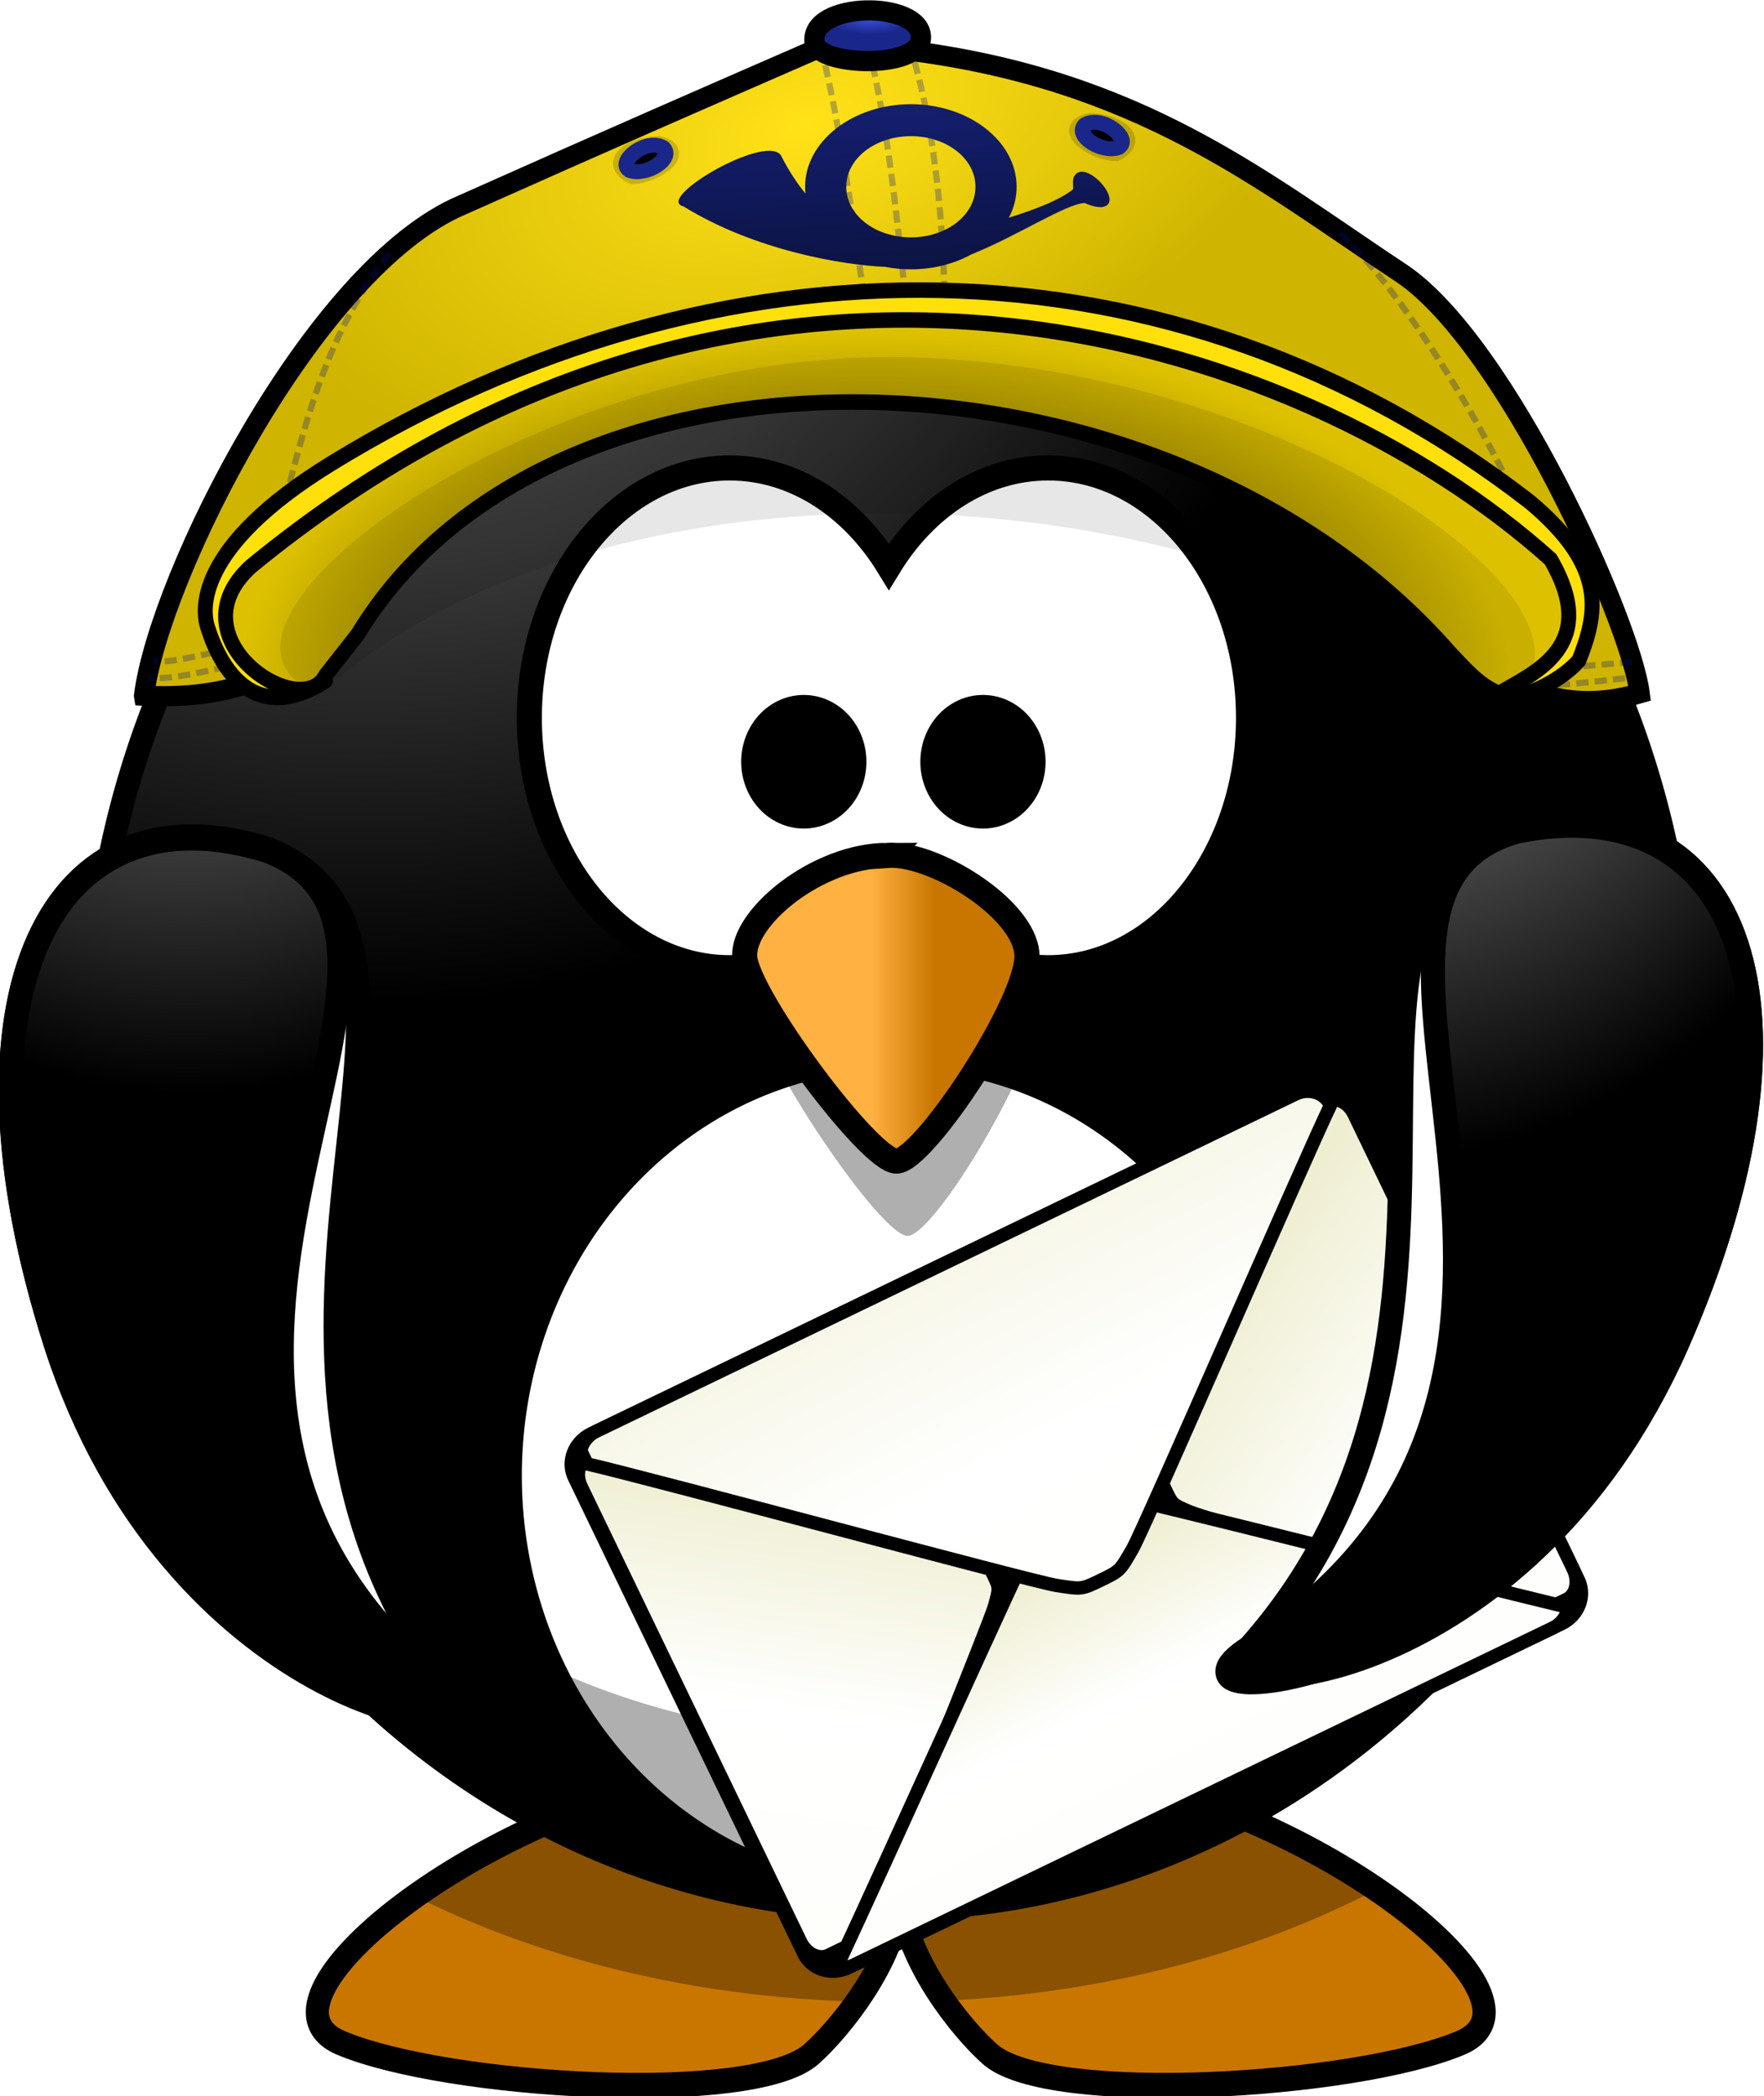 <?xml version="1.0" encoding="UTF-8"?>
<svg version="1.1" viewBox="0 0 210.63 250.24" xmlns="http://www.w3.org/2000/svg" xmlns:xlink="http://www.w3.org/1999/xlink">
<defs>
<linearGradient id="a">
<stop stop-color="#a5a5a5" offset="0"/>
<stop offset="1"/>
</linearGradient>
<filter id="r" x="-.129" y="-.197" width="1.258" height="1.394" color-interpolation-filters="sRGB">
<feGaussianBlur stdDeviation="0.149"/>
</filter>
<filter id="q" x="-.129" y="-.197" width="1.258" height="1.394" color-interpolation-filters="sRGB">
<feGaussianBlur stdDeviation="0.149"/>
</filter>
<filter id="p" color-interpolation-filters="sRGB">
<feGaussianBlur stdDeviation="0.496"/>
</filter>
<radialGradient id="h" cx="414.68" cy="-8.88" r="123.55" gradientTransform="matrix(-1.8232e-6 .28 -.609 0 101.73 -39.26)" gradientUnits="userSpaceOnUse">
<stop stop-color="#ffb142" offset="0"/>
<stop stop-color="#ffb141" offset=".887"/>
<stop stop-color="#c87600" offset="1"/>
</radialGradient>
<radialGradient id="g" cx="610.46" cy="483.45" r="167.56" gradientTransform="matrix(0 -.482 .432 -1.2542e-6 -151.97 551.35)" gradientUnits="userSpaceOnUse">
<stop stop-color="#a5a5a5" offset="0"/>
<stop offset="1"/>
</radialGradient>
<linearGradient id="o" x1="346.24" x2="359.47" y1="537.41" y2="537.41" gradientTransform="matrix(.301 0 0 .326 107.58 234.33)" gradientUnits="userSpaceOnUse">
<stop stop-color="#ffb142" offset="0"/>
<stop stop-color="#c87600" offset="1"/>
</linearGradient>
<radialGradient id="f" cx="380.26" cy="622.49" r="59.255" gradientTransform="matrix(0 -.744 .66 0 -364.7 582.13)" gradientUnits="userSpaceOnUse" xlink:href="#a"/>
<radialGradient id="e" cx="543.99" cy="389.09" r="40.927" gradientTransform="matrix(.803 -.288 .176 .435 -297.92 341.1)" gradientUnits="userSpaceOnUse">
<stop stop-color="#ffe218" offset="0"/>
<stop stop-color="#cfb400" offset="1"/>
</radialGradient>
<radialGradient id="d" cx="545.13" cy="391.26" r="3.864" gradientTransform="matrix(-.002 .255 -.657 -.005 469.57 210)" gradientUnits="userSpaceOnUse">
<stop stop-color="#3b4fdc" offset="0"/>
<stop stop-color="#19278b" offset="1"/>
</radialGradient>
<radialGradient id="c" cx="546.78" cy="462.99" r="46.651" gradientTransform="matrix(.975 .008 -.004 .524 -320.21 135.62)" gradientUnits="userSpaceOnUse">
<stop stop-color="#060000" offset="0"/>
<stop stop-color="#ddc100" offset="1"/>
</radialGradient>
<linearGradient id="n" x1="-779.04" x2="-775.75" y1="189.44" y2="243.28" gradientTransform="matrix(1.133 0 0 1.133 264.29 -62.715)" gradientUnits="userSpaceOnUse">
<stop stop-color="#152074" offset="0"/>
<stop stop-color="#0c1343" offset="1"/>
</linearGradient>
<linearGradient id="m" x1="212.43" x2="113.68" y1="-180.82" y2="-6.699" gradientTransform="matrix(-.573 0 0 .573 330.44 224.68)" gradientUnits="userSpaceOnUse">
<stop stop-color="#efeed1" offset="0"/>
<stop stop-color="#fff" offset=".5"/>
<stop stop-color="#fefefb" offset="1"/>
</linearGradient>
<linearGradient id="l" x1="290.79" x2="279.31" y1="-342" y2="9.227" gradientTransform="matrix(-.573 0 0 .573 330.44 224.68)" gradientUnits="userSpaceOnUse">
<stop stop-color="#8e8e8e" offset="0"/>
<stop stop-color="#fff" offset=".5"/>
<stop stop-color="#666" offset="1"/>
</linearGradient>
<linearGradient id="k" x1="371.7" x2="474.26" y1="-172.54" y2="-21.352" gradientTransform="matrix(-.573 0 0 .573 330.44 224.68)" gradientUnits="userSpaceOnUse">
<stop stop-color="#efeed1" offset="0"/>
<stop stop-color="#fff" offset=".519"/>
<stop stop-color="#fefefb" offset="1"/>
</linearGradient>
<linearGradient id="j" x1="298.44" x2="296.52" y1="-115.2" y2="11.138" gradientTransform="matrix(-.573 0 0 .573 330.44 224.68)" gradientUnits="userSpaceOnUse">
<stop stop-color="#efeed1" offset="0"/>
<stop stop-color="#fff" offset=".5"/>
<stop stop-color="#fefefb" offset="1"/>
</linearGradient>
<linearGradient id="i" x1="290.79" x2="279.31" y1="-342" y2="9.227" gradientTransform="matrix(-.573 0 0 .573 330.44 224.68)" gradientUnits="userSpaceOnUse">
<stop stop-color="#efeed1" offset="0"/>
<stop stop-color="#fff" offset=".5"/>
<stop stop-color="#fefefb" offset="1"/>
</linearGradient>
<radialGradient id="b" cx="371.45" cy="647.69" r="59.255" gradientTransform="matrix(0 -.744 -.66 0 552.03 582.13)" gradientUnits="userSpaceOnUse" xlink:href="#a"/>
</defs>
<g transform="translate(-280.03 -303.54)">
<g transform="matrix(.364 0 0 .364 612.72 258.34)">
<g transform="matrix(4.852 0 0 5.257 -1070.3 -1322.2)" fill-rule="evenodd">
<path d="m81.781 385.54c-15.668 1.613-33.638 14.291-26.495 17.056 7.143 2.765 27.873 3.918 31.79 0.692 2.013-1.658 5.614-5.809 6.038-9.704 0.425 3.895 4.016 8.047 6.028 9.704 3.917 3.226 24.658 2.072 31.8-0.692 7.143-2.765-10.827-15.443-26.495-17.056-8.068 0.778-10.97 3.488-11.333 6.598-0.364-3.11-3.265-5.821-11.333-6.598z" color="#000000" fill="url(#h)" stroke="#000" stroke-width="1.564"/>
<path d="m81.784 385.55c-7.69 0.792-15.927 4.249-21.485 7.891 8.417 3.893 18.709 6.292 29.865 6.568 1.43-1.881 2.71-4.187 2.953-6.415 0.241 2.207 1.491 4.493 2.902 6.364 10.973-0.465 21.052-2.98 29.254-6.944-5.538-3.484-13.432-6.703-20.823-7.464-8.068 0.778-10.97 3.488-11.333 6.598-0.364-3.11-3.265-5.821-11.333-6.598z" fill-opacity=".314"/>
</g>
<g transform="matrix(4.852 0 0 5.257 -1070.3 -1322.2)">
<path d="m146.28 340.23a53.948 53.948 0 0 1-107.9 0 53.948 53.948 0 1 1 107.9 0z" color="#000000" fill="url(#g)" stroke="#000" stroke-linecap="round" stroke-width="1.564"/>
<path d="m118.99 367.2a26.153 26.153 0 1 1-52.307 0 26.153 26.153 0 1 1 52.307 0z" fill="#fff" stroke="#000" stroke-linecap="round" stroke-width="1.629"/>
<path d="m144.15 325.23c0.11 1.403 0.173 2.816 0.173 4.246 0 29.779-24.178 53.947-53.957 53.947-24.575 0-45.316-16.459-51.819-38.948 2.17 27.795 25.426 49.701 53.774 49.701 29.779 0 53.957-24.168 53.957-53.947 0-5.204-0.751-10.237-2.128-14.999z" fill-opacity=".314"/>
</g>
<g transform="matrix(5.257 0 0 5.257 -1741.8 -1684.1)">
<path d="m203 373.17c-6.897 0-12.5 6.984-12.5 15.589 0 8.605 5.602 15.589 12.5 15.589 4.053 0 7.651-2.415 9.934-6.15 2.283 3.738 5.888 6.15 9.943 6.15 6.897 0 12.5-6.984 12.5-15.589 0-8.605-5.602-15.589-12.5-15.589-4.055 0-7.66 2.413-9.943 6.15-2.284-3.735-5.881-6.15-9.934-6.15z" fill="#fff" stroke="#000" stroke-linecap="round" stroke-width="1.565"/>
<path d="m213.53 400.05c-4.354 0-9.088 4.297-8.898 7.01 0.189 2.714 7.762 14.02 9.466 14.02 1.704 0 8.33-11.081 8.141-14.247-0.189-3.166-5.869-7.01-8.709-6.784z" fill-opacity=".314" fill-rule="evenodd"/>
<path d="m212.84 397.34c-4.354 0-9.088 3.897-8.898 6.359 0.189 2.462 7.762 12.718 9.466 12.718s8.33-10.051 8.141-12.923c-0.189-2.872-5.869-6.359-8.709-6.154z" fill="url(#o)" fill-rule="evenodd" stroke="#000" stroke-width="1.565"/>
<path d="m210.75 391.5a3.124 3.385 0 0 1-6.248 0 3.124 3.385 0 1 1 6.248 0z" stroke="#000" stroke-linecap="round" stroke-width="1.565"/>
<path d="m221.93 391.5a3.124 3.385 0 1 1-6.248 0 3.124 3.385 0 1 1 6.248 0z" stroke="#000" stroke-linecap="round" stroke-width="1.565"/>
</g>
<g transform="matrix(4.852 0 0 5.257 -1076.8 -1322.2)" fill-rule="evenodd" stroke="#000" stroke-width="1.629">
<path d="m51.639 328.16c15.558 5.621-5.618 30.543 12.323 52.523 3.237 3.966-18.856 0.681-26.629-21.696-7.559-21.762-0.369-35.041 14.306-30.827z" fill="#fff"/>
<path d="m51.639 328.16c15.677 5.637-13.877 33.276 12.323 52.523 7.373 5.416-18.856 0.681-26.629-21.696-7.559-21.762-0.369-35.041 14.306-30.827z" fill="url(#f)"/>
</g>
<g transform="matrix(5.257 0 0 5.257 -1740.3 -1694.2)">
<path d="m166.17 389.3c0.923-7.404 10.578-26.717 19.874-30.626 9.422-4.206 15.782-6.97 22.364-9.838 2.066-0.611 3.526-0.081 5.133 0.173 14.793 1.789 22.453 8.227 31.163 13.981 6.481 4.43 14.213 21.617 14.797 26.162-13.661 3.994-17.005-17.942-47.928-20.564-32.612 1.528-27.156 21.63-45.403 20.713z" fill="url(#e)" stroke="#000" stroke-width="1.259"/>
<path d="m213.91 348.66c1.67 5.005 2.193 11.841 2.231 16.846" fill="none" opacity=".28" stroke="#00108a" stroke-dasharray="0.767, 0.384" stroke-width=".384"/>
<path d="m211.05 347.71c1.486 4.939 2.209 12.777 2.781 18.146" fill="none" opacity=".28" stroke="#00108a" stroke-dasharray="0.767, 0.384" stroke-width=".384"/>
<path d="m208.41 348.84c1.163 4.601 2.078 11.264 2.781 16.298" fill="none" opacity=".28" stroke="#00108a" stroke-dasharray="0.767, 0.384" stroke-width=".384"/>
<path d="m181.5 361.68c-3.686 4.622-5.166 10.074-6.542 15.566" color="#000000" fill="none" opacity=".28" stroke="#00108a" stroke-dasharray="0.767, 0.384" stroke-width=".384"/>
<path d="m240.8 360.43c5.338 4.949 13.312 19.329 13.973 24.939" color="#000000" fill="none" opacity=".28" stroke="#00108a" stroke-dasharray="0.767, 0.384" stroke-width=".384"/>
<path d="m208.02 348.6c0.325 1.432 6.534 1.625 6.63-0.321 0.123-2.385-7.072-2.344-6.63 0.321z" fill="url(#d)" stroke="#000" stroke-width="1.259"/>
<g transform="matrix(.989 0 0 .931 -328.14 -17.918)">
<path d="m532.24 400.59c-1.734 0.115-2.878 1.1-1.58 1.817 1.161-8e-3 3.268-1.441 1.58-1.817z" color="#000000" filter="url(#r)" opacity=".41" stroke="#000" stroke-width="1.4"/>
<path d="m532.57 400.68c-1.016-0.694-2.967 0.89-2.119 1.518 0.952 0.411 2.789-0.722 2.119-1.518z" color="#000000" stroke="#19278b" stroke-linecap="round" stroke-linejoin="round" stroke-width="1px"/>
</g>
<g transform="matrix(-.989 0 0 .931 751.6 -19.349)">
<path d="m532.24 400.59c-1.734 0.115-2.878 1.1-1.58 1.817 1.161-8e-3 3.268-1.441 1.58-1.817z" color="#000000" filter="url(#q)" opacity=".41" stroke="#000" stroke-width="1.4"/>
<path d="m532.57 400.68c-1.016-0.694-2.967 0.89-2.119 1.518 0.952 0.411 2.789-0.722 2.119-1.518z" color="#000000" stroke="#19278b" stroke-linecap="round" stroke-linejoin="round" stroke-width="1px"/>
</g>
<path d="m173.54 386.95c-3.946 0.969-5.696 1.337-7.112 1.244" color="#000000" fill="none" opacity=".28" stroke="#00108a" stroke-dasharray="0.767, 0.384" stroke-width=".384"/>
<path d="m173.85 385.89c-5.275 1.121-6.025 1.367-7.112 1.244" color="#000000" fill="none" opacity=".28" stroke="#00108a" stroke-dasharray="0.767, 0.384" stroke-width=".384"/>
<g transform="matrix(.992 .125 -.125 .992 134.81 -17.341)" fill="none" stroke="#00108a" stroke-dasharray="0.767, 0.384" stroke-width=".384">
<path d="m173.54 386.95c-3.946 0.969-5.696 1.337-7.112 1.244" color="#000000" opacity=".28"/>
<path d="m173.85 385.89c-5.275 1.121-6.025 1.367-7.112 1.244" color="#000000" opacity=".28"/>
</g>
<g transform="matrix(.875 0 0 .91 27.208 40.755)" stroke="#000" stroke-width="1.063">
<path d="m171.75 382c-4.983 3.052-7.41-0.685-8.379-3.62-0.416-1.121-1.034-5.495 8.866-11.323 27.393-16.134 59.861-16.304 85.367 2.647 5.658 4.524 4.824 7.758 3.537 10.901-1.422 1.524-3.957 2.631-6.19 2.813-17.981-42.692-88.016-22.832-83.201-1.418z" fill="#ffe00a" stroke-linecap="round" stroke-linejoin="round"/>
<path d="m174.06 378.81c13.956-22.147 57.882-20.702 77.858 1.242 1.029 1.028 2.049 2.242 3.537 2.813 2.514-1.445 7.267-3.258 3.661-9.206-18.106-15.609-57.143-27.571-92.68 0.497-5.645 4.952 3.606 10.784 5.324 7.467z" fill="url(#c)"/>
</g>
<path d="m177.16 389.15c17.418-15.493 54.109-14.62 73.807 0.556 8.84-5.024-13.211-21.409-38.206-21.539-23.296-0.037-45.704 17.481-35.6 20.982z" filter="url(#p)" opacity=".308"/>
</g>
<path d="m-615.17 158.35c-19.112 0-34.714 12.21-34.714 27.098 0 0.739 0.031 1.471 0.106 2.196-2.679-3.297-5.268-7.136-7.687-11.831-3.252-9.197-42.39 13.564-32.269 16.082 23.261 14.381 52.205 19.237 66.133 19.801 2.695 0.528 5.531 0.815 8.43 0.815 7.358 0 14.178-1.815 19.801-4.888 15.563-6.279 31.008-16.61 37.229-16.861 2.124 0.982 4.241 1.462 5.597 1.346 8.384-1.153-6.436-17.343-9.351-9.458-0.265 2.039 0.036 2.402-0.071 3.613-3.978 3.134-10.322 5.917-21.076 9.316 1.639-3.14 2.55-6.546 2.55-10.131 0-14.888-15.566-27.098-34.678-27.098zm0 10.485c11.744 0 21.182 7.388 21.182 16.613 0 9.225-9.438 16.578-21.182 16.578s-21.218-7.352-21.218-16.578c0-9.225 9.473-16.613 21.218-16.613z" fill="url(#n)"/>
<g transform="matrix(1.145 -.552 .552 1.145 -752.62 589.26)">
<g transform="matrix(1.054 0 0 1.054 -.082 306.16)">
<g transform="translate(-39.991 -356.96)">
<path d="m254.16 78.866c5.45 0 9.969 4.191 9.969 9.469v129.41c0 5.278-4.519 9.469-9.969 9.469h-193.91c-5.45 0-9.969-4.191-9.969-9.469v-129.41c0-5.278 4.519-9.469 9.969-9.469h193.91z" color="#000000" style="block-progression:tb;text-indent:0;text-transform:none"/>
<path d="m251.15 85.335c-8.265 8.076-64.006 58.498-67.004 61.882-3.151 3.556-3.145 3.584-3.145 7.14s-9e-3 3.583 3.145 7.14c2.811 3.172 51.143 46.9 64.24 59.237h9.436c2.572 0 4.67-2.671 4.67-5.95v-123.63c0-3.279-2.099-5.818-4.67-5.818h-6.672z" color="#000000" fill="url(#m)" stroke="#000" stroke-linecap="round" stroke-linejoin="round" stroke-width="3.273"/>
<path d="m63.822 85.335c8.265 8.076 64.006 58.498 67.004 61.882 3.151 3.556 3.145 3.584 3.145 7.14s9e-3 3.583-3.145 7.14c-2.811 3.172-51.144 46.9-64.24 59.237h-9.436c-2.572 0-4.67-2.671-4.67-5.95v-123.63c0-3.279 2.099-5.818 4.67-5.818h6.672z" fill="url(#l)" stroke="#000" stroke-linecap="round" stroke-linejoin="round" stroke-width="3.273"/>
<path d="m63.822 85.335c8.265 8.076 64.006 58.498 67.004 61.882 3.151 3.556 3.145 3.584 3.145 7.14s9e-3 3.583-3.145 7.14c-2.811 3.172-51.143 46.9-64.24 59.237h-9.436c-2.572 0-4.67-2.671-4.67-5.95v-123.63c0-3.279 2.099-5.818 4.67-5.818h6.672z" color="#000000" fill="url(#k)" stroke="#000" stroke-linecap="round" stroke-linejoin="round" stroke-width="3.273"/>
<path d="m161.71 146.5c2.609 0.175 3.681 0.93 7.801 3.702 4.511 3.035 63.444 52.508 87.798 72.46-1.123 1.723-3.2 2.909-5.553 2.909h-190.14c-1.468 0-2.754-0.568-3.834-1.322 23.172-18.925 85.032-70.94 89.649-74.047 5.493-3.696 5.482-3.702 10.975-3.702 1.373 0 2.436-0.058 3.306 0z" color="#000000" fill="url(#j)" stroke="#000" stroke-linecap="round" stroke-linejoin="round" stroke-width="3.273"/>
<path d="m251.75 80.503c3.568 0 6.479 2.671 6.479 5.95v0.264c-11.423 9.079-85.735 73.258-90.707 76.691-5.209 3.598-5.237 3.57-10.446 3.57-5.209 0-5.104 0.027-10.314-3.57-4.96-3.42-78.683-67.198-90.58-76.693v-3.57c1.155-1.574 3.191-2.644 5.421-2.644h190.14z" fill="url(#i)" stroke="#000" stroke-linecap="round" stroke-linejoin="round" stroke-width="3.273"/>
</g>
</g>
</g>
<g transform="matrix(4.825 .507 -.549 5.228 -890.52 -1387.9)" fill-rule="evenodd" stroke="#000" stroke-width="1.629">
<path d="m135.69 328.16c-15.677 5.637 4.615 30.676-12.323 52.523-3.131 4.038 18.856 0.681 26.629-21.696 7.559-21.762 0.369-35.041-14.306-30.827z" fill="#fff"/>
<path d="m135.69 328.16c-15.677 5.637 13.877 33.276-12.323 52.523-7.373 5.416 18.856 0.681 26.629-21.696 7.559-21.762 0.369-35.041-14.306-30.827z" fill="url(#b)"/>
</g>
</g>
</g>
</svg>
